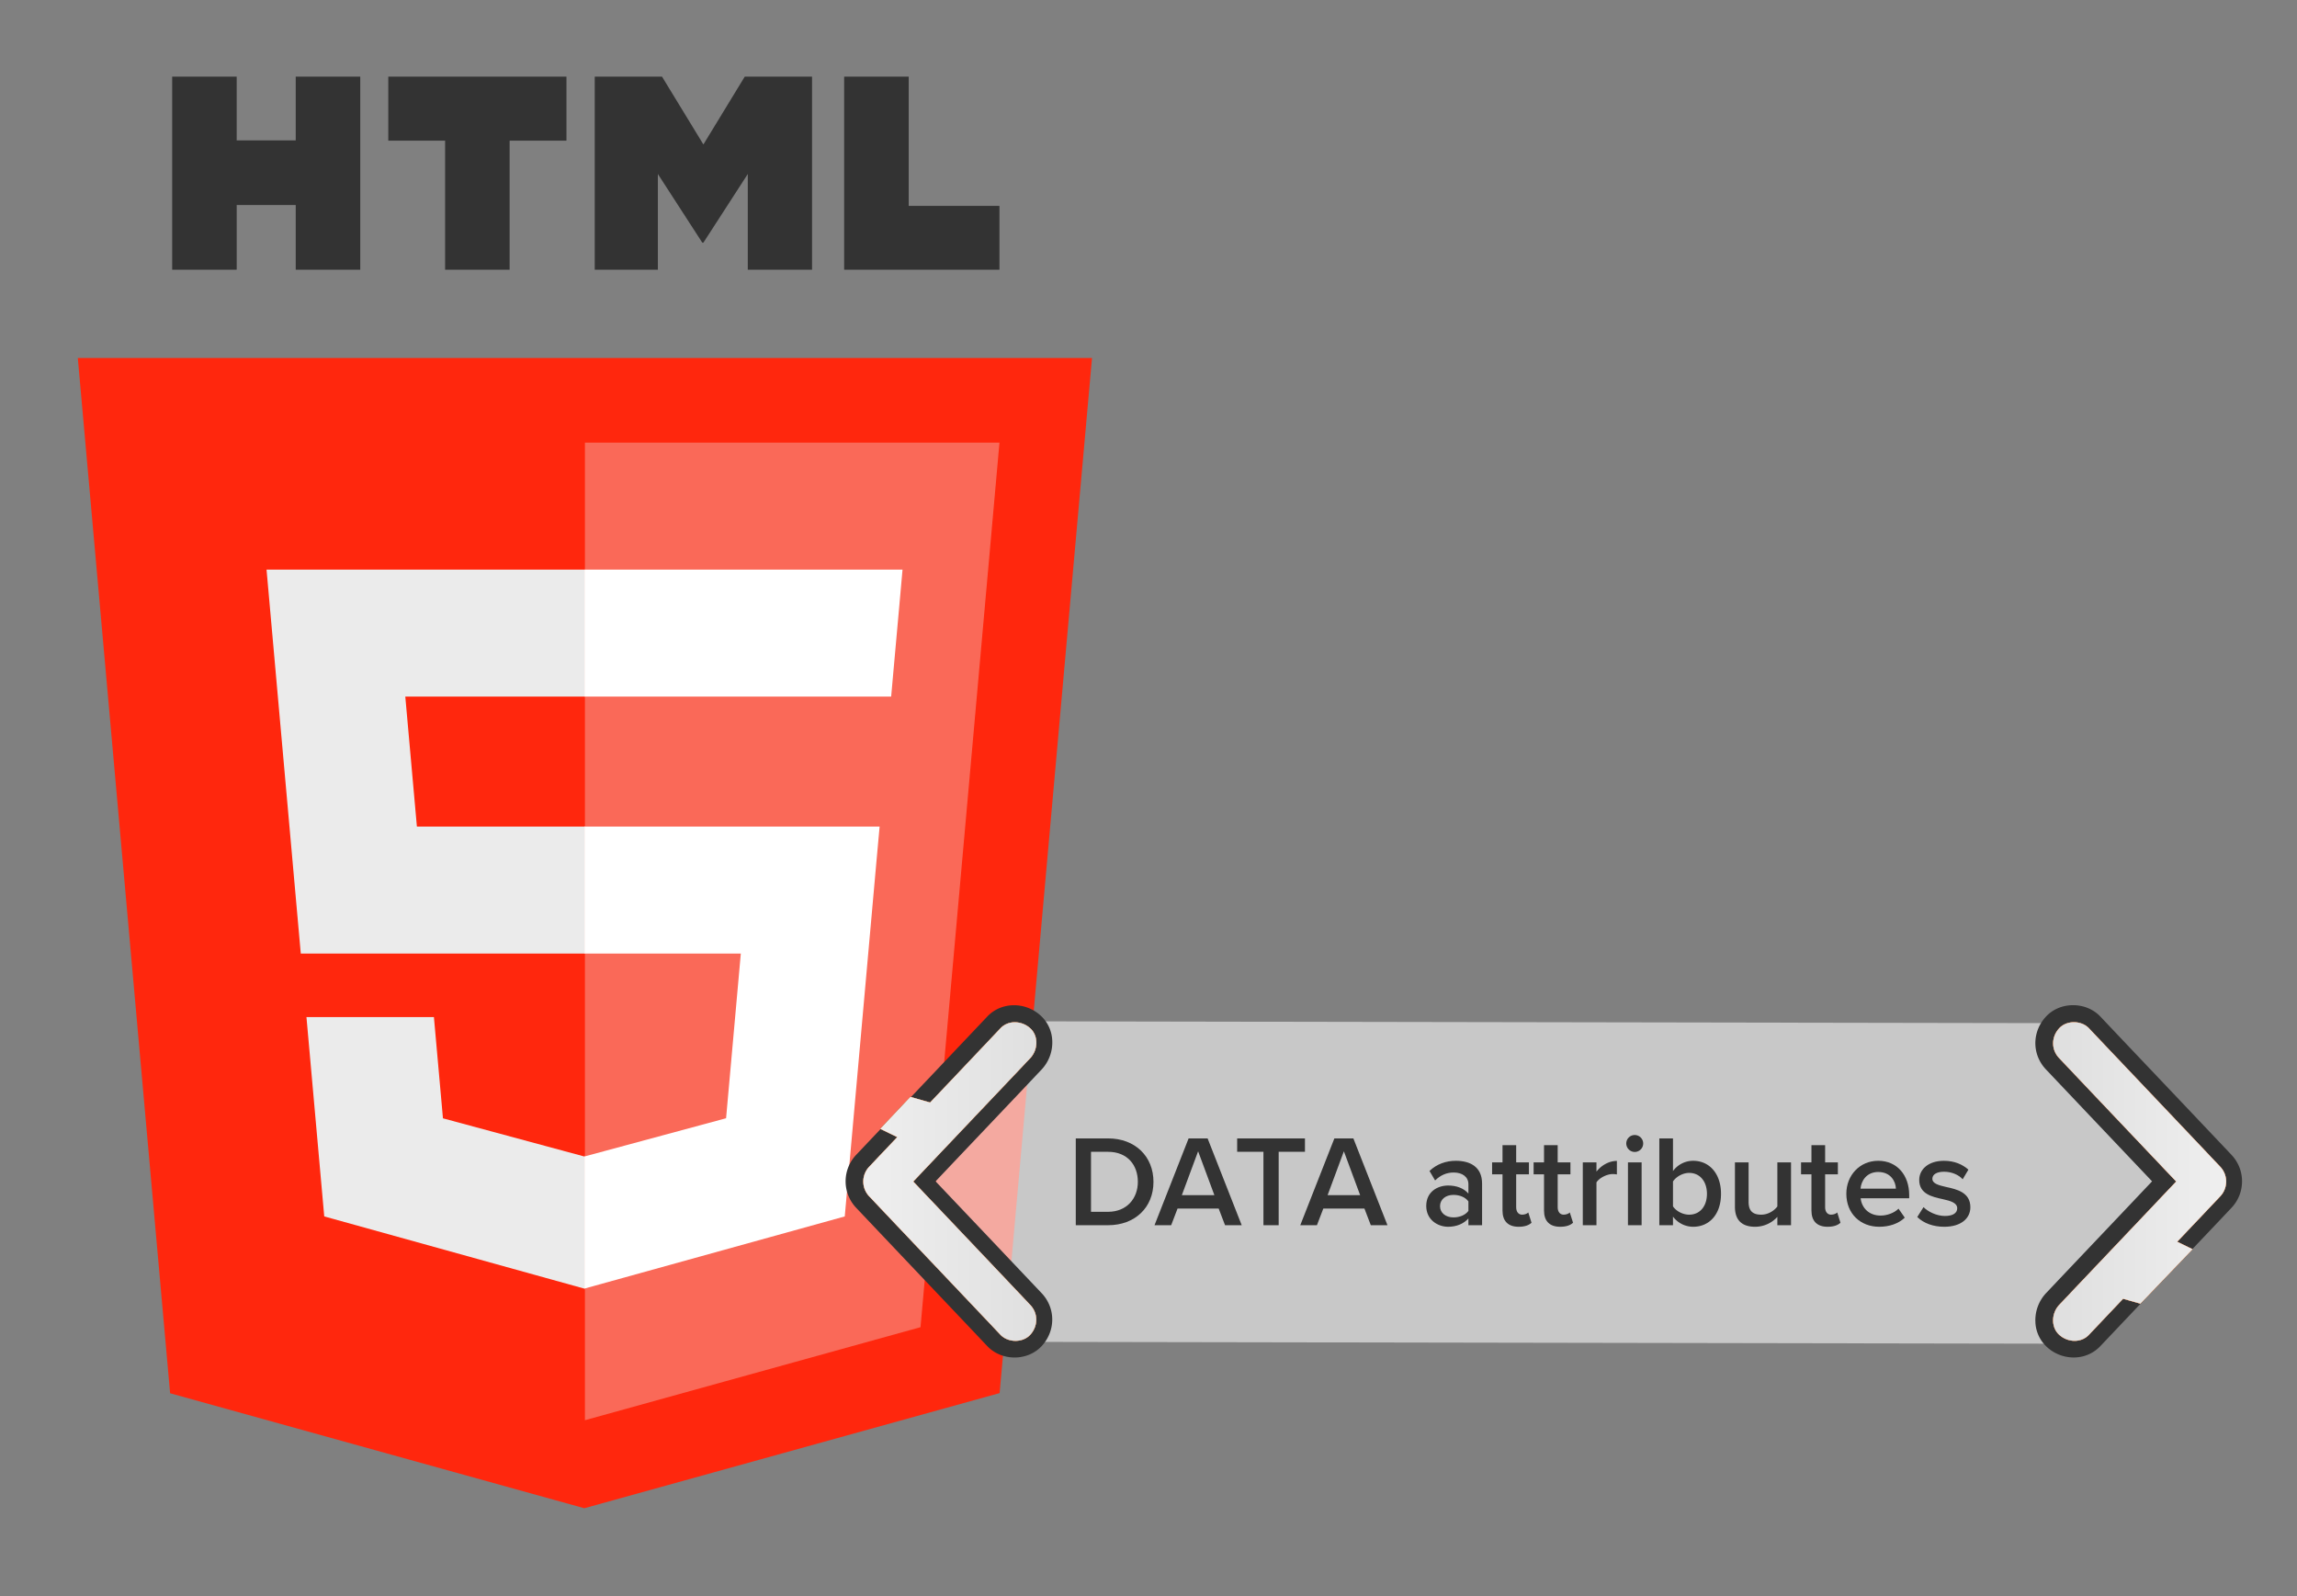 <?xml version="1.0" encoding="UTF-8"?> <svg xmlns="http://www.w3.org/2000/svg" xmlns:xlink="http://www.w3.org/1999/xlink" preserveAspectRatio="xMidYMid meet" width="3177" height="2208" viewBox="0 0 3177 2208"><rect x="0" y="0" width="3177" height="2208" fill="#808080" stroke="none"/><defs><style>.cls-1{isolation:isolate;}.cls-2{fill:#ff270d;}.cls-3,.cls-7{fill:#efefef;}.cls-3{opacity:0.33;mix-blend-mode:screen;}.cls-4{fill:#ebebeb;}.cls-5{fill:#333;}.cls-6{fill:#fff;}.cls-7{opacity:0.65;}.cls-8{mix-blend-mode:difference;}.cls-9{fill:#f60;}.cls-10{fill:url(#linear-gradient);}.cls-11{mix-blend-mode:saturation;}.cls-12{fill:url(#linear-gradient-3);}</style><linearGradient id="linear-gradient" x1="1194.034" y1="1634.145" x2="3079.006" y2="1634.145" gradientUnits="userSpaceOnUse"><stop offset="0.074" stop-color="#4890cd"></stop><stop offset="0.409" stop-color="#89c9ee"></stop><stop offset="0.557" stop-color="#89c9ee"></stop><stop offset="0.934" stop-color="#4890cd"></stop></linearGradient><linearGradient id="linear-gradient-3" x1="1194.034" y1="1634.145" x2="3079.006" y2="1634.145" gradientUnits="userSpaceOnUse"><stop offset="0" stop-color="#efefef"></stop><stop offset="0.286" stop-color="#ccc"></stop><stop offset="0.725" stop-color="#ccc"></stop><stop offset="1" stop-color="#efefef"></stop></linearGradient></defs><g class="cls-1"><g id="html5"><path class="cls-2" d="M1510.381,495.118l-127.794,1431.63L808.142,2086l-572.861-159.032L107.619,495.118H1510.381Z"></path><path class="cls-3" d="M809,1964.271l464.18-128.685L1382.383,612.19H809Z"></path><path class="cls-4" d="M560.571,963.417H809V787.806H368.651l4.201,47.112,43.164,483.937H809V1143.245H576.621ZM600.15,1406.663H423.863l24.601,275.736,359.728,99.856.808-.22V1599.325l-.77.203L612.654,1546.719,600.15,1406.663Z"></path><path class="cls-5" d="M238.13,106h89.243v88.171h81.638V106H498.26V373.004H409.017V283.596H327.378v89.408H238.135V106Zm377.483,88.545H537.058V106H783.475v88.545H704.872V373.004H615.629V194.545h-.017ZM822.582,106h93.054l57.241,93.818L1030.062,106h93.092V373.004h-88.88V240.662l-61.398,94.934h-1.54L909.9,240.662V373.004H822.582Zm344.986,0h89.271V284.75h125.501v88.253H1167.562V106Z"></path><path class="cls-6" d="M808.395,1318.855h216.246l-20.389,227.754L808.39,1599.474v182.698l360.013-99.773,2.639-29.671,41.273-462.327,4.284-47.157H808.395v175.611Zm0-355.868v.429h424.183l3.519-39.469,8.006-89.029,4.196-47.112H808.395V962.988Z"></path></g><g id="bg"><path class="cls-7" d="M2890.501,1858.499l-1505.264-2.645c-121.97-121.97-121.23-320.463,1.652-443.345l1505.264,2.645C3014.124,1537.124,3013.384,1735.616,2890.501,1858.499Z"></path></g><g id="data_attributes" data-name="data attributes"><path class="cls-5" d="M1487.917,1574.495h44.639c37.438,0,62.817,24.839,62.817,60.118,0,35.277-25.379,59.938-62.817,59.938H1487.917Zm44.639,101.517c26.099,0,41.218-18.72,41.218-41.398,0-23.22-14.399-41.579-41.218-41.579h-23.579v82.978Z"></path><path class="cls-5" d="M1685.555,1671.512h-56.877l-8.82,23.039h-23.039l47.158-120.056h26.279l47.158,120.056H1694.375Zm-50.938-18.539h44.998l-22.499-60.658Z"></path><path class="cls-5" d="M1747.477,1593.034h-36.358v-18.539h93.776v18.539h-36.359v101.517h-21.059Z"></path><path class="cls-5" d="M1887.156,1671.512h-56.877l-8.82,23.039H1798.42l47.158-120.056h26.279l47.158,120.056h-23.039Zm-50.937-18.539h44.998l-22.499-60.658Z"></path><path class="cls-5" d="M2030.973,1685.19c-6.48,7.38-16.559,11.52-28.078,11.52-14.22,0-30.239-9.54-30.239-28.799,0-19.98,16.02-28.259,30.239-28.259,11.699,0,21.779,3.78,28.078,11.16v-12.96c0-10.079-8.279-16.199-20.339-16.199-9.72,0-18.179,3.6-25.739,10.98l-7.739-13.14c10.079-9.54,22.679-14.039,36.538-14.039,19.26,0,36.179,8.1,36.179,31.499v57.598h-18.899Zm0-23.579c-4.319-5.939-12.419-9-20.699-9-10.619,0-18.539,6.121-18.539,15.66,0,9.359,7.92,15.479,18.539,15.479,8.28,0,16.38-3.06,20.699-9Z"></path><path class="cls-5" d="M2078.135,1674.391v-50.217h-14.399v-16.561h14.399v-23.758h18.899v23.758h17.639v16.561h-17.639v45.537c0,5.939,2.88,10.26,8.279,10.26,3.6,0,7.019-1.44,8.46-3.06l4.5,14.22c-3.42,3.239-9,5.579-17.819,5.579C2085.874,1696.71,2078.135,1688.791,2078.135,1674.391Z"></path><path class="cls-5" d="M2135.552,1674.391v-50.217h-14.399v-16.561h14.399v-23.758h18.899v23.758H2172.09v16.561h-17.639v45.537c0,5.939,2.88,10.26,8.279,10.26,3.6,0,7.019-1.44,8.46-3.06l4.499,14.22c-3.419,3.239-8.999,5.579-17.818,5.579C2143.291,1696.71,2135.552,1688.791,2135.552,1674.391Z"></path><path class="cls-5" d="M2189.19,1607.613h18.899v12.78c6.479-8.28,16.919-14.76,28.259-14.76v18.72a27.832,27.832,0,0,0-5.939-.541c-7.92,0-18.539,5.4-22.319,11.52v59.219H2189.19Z"></path><path class="cls-5" d="M2249.307,1581.515a11.7,11.7,0,1,1,11.699,11.7A11.793,11.793,0,0,1,2249.307,1581.515Zm2.34,26.099h18.899v86.938h-18.899Z"></path><path class="cls-5" d="M2295.026,1574.495h18.899v45.179a34.376,34.376,0,0,1,27.898-14.22c22.319,0,38.519,17.64,38.519,45.718,0,28.619-16.379,45.538-38.519,45.538a34.947,34.947,0,0,1-27.898-14.039v11.88h-18.899Zm41.219,105.476c15.119,0,24.659-11.879,24.659-28.799s-9.54-28.979-24.659-28.979c-8.819,0-18.18,5.399-22.319,11.879v34.379C2318.065,1674.932,2327.426,1679.971,2336.245,1679.971Z"></path><path class="cls-5" d="M2458.282,1683.031a41.667,41.667,0,0,1-30.778,13.679c-18.72,0-27.899-9.72-27.899-27.538v-61.559h18.899v54.719c0,13.499,6.84,17.639,17.459,17.639,9.54,0,17.819-5.399,22.319-11.34v-61.018h18.899v86.938h-18.899Z"></path><path class="cls-5" d="M2505.442,1674.391v-50.217H2491.043v-16.561h14.399v-23.758h18.899v23.758h17.639v16.561h-17.639v45.537c0,5.939,2.88,10.26,8.279,10.26,3.6,0,7.02-1.44,8.46-3.06l4.499,14.22c-3.419,3.239-8.999,5.579-17.818,5.579C2513.182,1696.71,2505.442,1688.791,2505.442,1674.391Z"></path><path class="cls-5" d="M2597.777,1605.454c26.1,0,42.839,19.98,42.839,47.338v4.5h-67.138c1.44,13.14,11.34,23.939,27.719,23.939,8.46,0,18.54-3.42,24.659-9.539l8.64,12.42c-8.64,8.279-21.419,12.599-35.278,12.599-26.099,0-45.538-18.179-45.538-45.718C2553.68,1625.793,2572.039,1605.454,2597.777,1605.454Zm-24.479,38.519h48.958c-.36-10.26-7.38-23.039-24.48-23.039C2581.578,1620.934,2574.199,1633.352,2573.299,1643.973Z"></path><path class="cls-5" d="M2660.418,1669.531c6.12,6.3,18.18,12.24,29.518,12.24s17.1-4.141,17.1-10.62c0-7.56-9.18-10.26-19.799-12.6-14.939-3.239-32.759-7.2-32.759-26.639,0-14.22,12.239-26.459,34.198-26.459,14.76,0,25.919,5.22,33.839,12.239l-7.92,13.319c-5.22-5.939-14.94-10.44-25.738-10.44-9.9,0-16.2,3.601-16.2,9.72,0,6.66,8.64,9,18.899,11.34,15.119,3.239,33.659,7.56,33.659,28.078,0,15.3-12.78,26.999-36.179,26.999-14.76,0-28.259-4.68-37.259-13.499Z"></path></g><g id="_" data-name="&lt;&gt;"><path class="cls-5" d="M1382.484,1421.944q-30.65,32.401-61.398,64.803-48.894,51.521-97.789,103.043c-7.395,7.784-14.79,15.666-22.185,23.45a29.733,29.733,0,0,0,0,41.256q30.65,32.402,61.398,64.803l97.789,103.043c7.395,7.784,14.79,15.666,22.185,23.45,10.509,11.092,30.845,11.384,41.256,0,10.898-11.871,11.19-29.483,0-41.256q-30.65-32.402-61.398-64.803-48.894-51.521-97.789-103.043c-7.395-7.784-14.79-15.666-22.185-23.45v41.256q30.65-32.402,61.398-64.803l97.789-103.043c7.395-7.784,14.79-15.666,22.185-23.45,10.509-11.092,11.871-30.456,0-41.256-11.384-10.411-30.066-11.871-41.256,0Z"></path><path class="cls-5" d="M1403.295,1877.523c-14.528,0-28.255-5.708-37.727-15.705-3.641-3.833-7.302-7.712-10.966-11.59q-5.598-5.928-11.196-11.834l-97.798-103.054q-15.152-16.016-30.303-31.982-15.573-16.424-31.12-32.848a53.217,53.217,0,0,1,.033-73.319q5.526-5.812,11.044-11.671,5.571-5.902,11.143-11.779l97.78-103.034q15.296-16.17,30.69-32.394,15.353-16.191,30.68-32.38c19.214-20.357,52.364-20.887,73.911-1.182a49.364,49.364,0,0,1,15.939,35.029,54.702,54.702,0,0,1-14.748,39.447q-5.477,5.765-10.91,11.532-5.651,5.983-11.3,11.942L1320.67,1605.733q-13.289,14.05-26.662,28.143l85.236,89.817q15.159,16.024,30.314,31.994,15.569,16.419,31.11,32.838c19.494,20.508,19.613,51.92.238,73.026-9.153,10.01-22.693,15.843-37.12,15.971C1403.621,1877.522,1403.457,1877.523,1403.295,1877.523ZM1252.908,1675.28q13.278,14.002,26.531,28.005l97.762,103.017q5.636,5.93,11.29,11.932,5.442,5.767,10.887,11.51a5.629,5.629,0,0,0,3.995,1.174,5.129,5.129,0,0,0,3.171-.851c2.126-2.319,3.456-6.162.306-9.477q-15.569-16.462-31.113-32.838-15.171-16.003-30.323-32.006l-83.507-87.995-2.609,2.757A23.246,23.246,0,0,1,1252.908,1675.28Zm-33.841-47.107q-.531.559-1.062,1.118a6.419,6.419,0,0,0,.003,9.157q.527.561,1.059,1.121Zm33.831-35.722a23.254,23.254,0,0,1,6.367,4.74q1.324,1.398,2.652,2.798,12.47-13.155,24.923-26.31l97.813-103.069q5.613-5.907,11.206-11.845,5.496-5.818,10.986-11.612a8.261,8.261,0,0,0,1.987-5.644,3.526,3.526,0,0,0-.774-2.329c-2.407-2.202-6.756-3.221-8.619-1.252-.01.009-.018.019-.028.028q-15.334,16.212-30.715,32.422-15.353,16.191-30.68,32.38Zm129.585-170.507h0Z"></path><path class="cls-5" d="M2846.82,1463.2q30.65,32.401,61.398,64.803l97.789,103.043c7.395,7.784,14.79,15.666,22.185,23.45V1613.24q-30.65,32.401-61.398,64.803l-97.789,103.043c-7.395,7.784-14.79,15.666-22.185,23.45-10.509,11.092-11.871,30.456,0,41.256,11.384,10.509,30.066,11.871,41.256,0q30.65-32.402,61.398-64.803l97.789-103.043c7.395-7.784,14.79-15.666,22.185-23.45a29.733,29.733,0,0,0,0-41.256q-30.65-32.402-61.398-64.803l-97.789-103.043c-7.395-7.784-14.79-15.666-22.185-23.45-10.509-11.092-30.845-11.384-41.256,0-10.995,11.871-11.287,29.483,0,41.256Z"></path><path class="cls-5" d="M2868.037,1877.48a54.585,54.585,0,0,1-37.024-14.566,49.301,49.301,0,0,1-15.858-34.962,54.683,54.683,0,0,1,14.748-39.441q5.518-5.81,10.994-11.621,5.609-5.939,11.216-11.855l97.777-103.033q13.293-14.05,26.662-28.143l-85.239-89.817q-15.554-16.445-31.107-32.834-15.144-15.969-30.263-31.938c-19.686-20.594-19.788-52.033-.223-73.16,9.087-9.937,22.63-15.77,37.057-15.896,14.7-.109,28.64,5.593,38.212,15.704,3.742,3.938,7.509,7.927,11.274,11.915q5.446,5.769,10.89,11.512l97.797,103.05q15.554,16.445,31.107,32.834,15.171,15.997,30.316,31.995a53.218,53.218,0,0,1-.033,73.32q-5.602,5.894-11.196,11.834-5.496,5.82-10.989,11.614l-97.782,103.035q-15.497,16.382-31.095,32.821-15.152,15.978-30.278,31.956A50.471,50.471,0,0,1,2868.037,1877.48Zm140.607-209.733q-12.474,13.155-24.923,26.31l-97.813,103.069q-5.571,5.865-11.125,11.758-5.537,5.862-11.07,11.7a8.251,8.251,0,0,0-1.987,5.64,3.528,3.528,0,0,0,.776,2.333c2.435,2.25,6.741,3.235,8.614,1.252q15.178-16.045,30.344-32.026,15.558-16.403,31.085-32.806l85.117-89.691a23.238,23.238,0,0,1-6.364-4.738Q3009.972,1669.149,3008.644,1667.747Zm42.849-39.58v11.396q.531-.559,1.062-1.118a6.419,6.419,0,0,0-.003-9.157C3052.199,1628.915,3051.847,1628.542,3051.493,1628.167Zm-184.232-191.35h-.073a5.127,5.127,0,0,0-3.173.853c-2.182,2.355-3.504,6.14-.374,9.405.035.037.071.073.106.111q15.114,15.977,30.278,31.956,15.573,16.424,31.12,32.848l83.509,87.993q1.305-1.379,2.609-2.759a23.293,23.293,0,0,1,6.389-4.77q-13.278-14.002-26.531-28.006l-97.765-103.015q-5.48-5.772-10.981-11.607-5.594-5.93-11.193-11.833A6.05,6.05,0,0,0,2867.261,1436.818Z"></path><g class="cls-8"><path class="cls-5" d="M1402.795,1486.926c7.394-7.784,14.789-15.665,22.184-23.45,10.508-11.092,11.871-30.456,0-41.256-11.384-10.411-30.066-11.871-41.256,0q-30.65,32.402-61.398,64.803l-35.905,37.834-27.275-7.783-41.683,44.171,23.54,11.47q-8.233,8.675-16.465,17.351c-7.395,7.784-14.79,15.666-22.185,23.45a29.734,29.734,0,0,0,0,41.256q30.65,32.402,61.398,64.803,48.895,51.521,97.789,103.043c7.395,7.784,14.79,15.666,22.185,23.45,10.509,11.092,30.844,11.384,41.256,0,10.898-11.871,11.19-29.483,0-41.256q-30.65-32.402-61.398-64.803-48.894-51.521-97.789-103.043c-.885-.932-1.77-1.873-2.655-2.807q20.944-22.095,41.868-44.19Q1353.901,1538.448,1402.795,1486.926Z"></path><path class="cls-5" d="M3070.687,1613.517q-30.65-32.402-61.398-64.803l-97.788-103.043c-7.395-7.784-14.79-15.666-22.185-23.45-10.508-11.092-30.845-11.384-41.256,0-10.996,11.871-11.287,29.482,0,41.256q30.649,32.402,61.397,64.803,48.894,51.521,97.789,103.043c.885.932,1.77,1.873,2.655,2.807q-20.943,22.095-41.868,44.19-48.894,51.521-97.789,103.043c-7.395,7.784-14.79,15.665-22.184,23.45-10.509,11.092-11.871,30.456,0,41.256,11.384,10.509,30.066,11.871,41.256,0q23.554-24.9,47.182-49.799l23.927,6.828,72.176-75.314-21.288-10.373,37.189-39.188c7.395-7.784,14.79-15.666,22.185-23.45A29.734,29.734,0,0,0,3070.687,1613.517Z"></path></g><path class="cls-9" d="M1402.795,1486.926c7.394-7.784,14.789-15.665,22.184-23.45,10.508-11.092,11.871-30.456,0-41.256-11.384-10.411-30.066-11.871-41.256,0q-30.65,32.402-61.398,64.803l-35.905,37.834-27.275-7.783-41.683,44.171,23.54,11.47q-8.233,8.675-16.465,17.351c-7.395,7.784-14.79,15.666-22.185,23.45a29.734,29.734,0,0,0,0,41.256q30.65,32.402,61.398,64.803,48.895,51.521,97.789,103.043c7.395,7.784,14.79,15.666,22.185,23.45,10.509,11.092,30.844,11.384,41.256,0,10.898-11.871,11.19-29.483,0-41.256q-30.65-32.402-61.398-64.803-48.894-51.521-97.789-103.043c-.885-.932-1.77-1.873-2.655-2.807q20.944-22.095,41.868-44.19Q1353.901,1538.448,1402.795,1486.926Z"></path><path class="cls-9" d="M3070.687,1613.517q-30.65-32.402-61.398-64.803l-97.788-103.043c-7.395-7.784-14.79-15.666-22.185-23.45-10.508-11.092-30.845-11.384-41.256,0-10.996,11.871-11.287,29.482,0,41.256q30.649,32.402,61.397,64.803,48.894,51.521,97.789,103.043c.885.932,1.77,1.873,2.655,2.807q-20.943,22.095-41.868,44.19-48.894,51.521-97.789,103.043c-7.395,7.784-14.79,15.665-22.184,23.45-10.509,11.092-11.871,30.456,0,41.256,11.384,10.509,30.066,11.871,41.256,0q23.554-24.9,47.182-49.799l23.927,6.828,72.176-75.314-21.288-10.373,37.189-39.188c7.395-7.784,14.79-15.666,22.185-23.45A29.734,29.734,0,0,0,3070.687,1613.517Z"></path><g class="cls-8"><path class="cls-10" d="M1402.795,1486.926c7.394-7.784,14.789-15.665,22.184-23.45,10.508-11.092,11.871-30.456,0-41.256-11.384-10.411-30.066-11.871-41.256,0q-30.65,32.402-61.398,64.803l-35.905,37.834-27.275-7.783-41.683,44.171,23.54,11.47q-8.233,8.675-16.465,17.351c-7.395,7.784-14.79,15.666-22.185,23.45a29.734,29.734,0,0,0,0,41.256q30.65,32.402,61.398,64.803,48.895,51.521,97.789,103.043c7.395,7.784,14.79,15.666,22.185,23.45,10.509,11.092,30.844,11.384,41.256,0,10.898-11.871,11.19-29.483,0-41.256q-30.65-32.402-61.398-64.803-48.894-51.521-97.789-103.043c-.885-.932-1.77-1.873-2.655-2.807q20.944-22.095,41.868-44.19Q1353.901,1538.448,1402.795,1486.926Z"></path><path class="cls-10" d="M3070.687,1613.517q-30.65-32.402-61.398-64.803l-97.788-103.043c-7.395-7.784-14.79-15.666-22.185-23.45-10.508-11.092-30.845-11.384-41.256,0-10.996,11.871-11.287,29.482,0,41.256q30.649,32.402,61.397,64.803,48.894,51.521,97.789,103.043c.885.932,1.77,1.873,2.655,2.807q-20.943,22.095-41.868,44.19-48.894,51.521-97.789,103.043c-7.395,7.784-14.79,15.665-22.184,23.45-10.509,11.092-11.871,30.456,0,41.256,11.384,10.509,30.066,11.871,41.256,0q23.554-24.9,47.182-49.799l23.927,6.828,72.176-75.314-21.288-10.373,37.189-39.188c7.395-7.784,14.79-15.666,22.185-23.45A29.734,29.734,0,0,0,3070.687,1613.517Z"></path></g><g class="cls-11"><path class="cls-9" d="M1402.795,1486.926c7.394-7.784,14.789-15.665,22.184-23.45,10.508-11.092,11.871-30.456,0-41.256-11.384-10.411-30.066-11.871-41.256,0q-30.65,32.402-61.398,64.803l-35.905,37.834-27.275-7.783-41.683,44.171,23.54,11.47q-8.233,8.675-16.465,17.351c-7.395,7.784-14.79,15.666-22.185,23.45a29.734,29.734,0,0,0,0,41.256q30.65,32.402,61.398,64.803,48.895,51.521,97.789,103.043c7.395,7.784,14.79,15.666,22.185,23.45,10.509,11.092,30.844,11.384,41.256,0,10.898-11.871,11.19-29.483,0-41.256q-30.65-32.402-61.398-64.803-48.894-51.521-97.789-103.043c-.885-.932-1.77-1.873-2.655-2.807q20.944-22.095,41.868-44.19Q1353.901,1538.448,1402.795,1486.926Z"></path><path class="cls-9" d="M3070.687,1613.517q-30.65-32.402-61.398-64.803l-97.788-103.043c-7.395-7.784-14.79-15.666-22.185-23.45-10.508-11.092-30.845-11.384-41.256,0-10.996,11.871-11.287,29.482,0,41.256q30.649,32.402,61.397,64.803,48.894,51.521,97.789,103.043c.885.932,1.77,1.873,2.655,2.807q-20.943,22.095-41.868,44.19-48.894,51.521-97.789,103.043c-7.395,7.784-14.79,15.665-22.184,23.45-10.509,11.092-11.871,30.456,0,41.256,11.384,10.509,30.066,11.871,41.256,0q23.554-24.9,47.182-49.799l23.927,6.828,72.176-75.314-21.288-10.373,37.189-39.188c7.395-7.784,14.79-15.666,22.185-23.45A29.734,29.734,0,0,0,3070.687,1613.517Z"></path><g class="cls-8"><path class="cls-12" d="M1402.795,1486.926c7.394-7.784,14.789-15.665,22.184-23.45,10.508-11.092,11.871-30.456,0-41.256-11.384-10.411-30.066-11.871-41.256,0q-30.65,32.402-61.398,64.803l-35.905,37.834-27.275-7.783-41.683,44.171,23.54,11.47q-8.233,8.675-16.465,17.351c-7.395,7.784-14.79,15.666-22.185,23.45a29.734,29.734,0,0,0,0,41.256q30.65,32.402,61.398,64.803,48.895,51.521,97.789,103.043c7.395,7.784,14.79,15.666,22.185,23.45,10.509,11.092,30.844,11.384,41.256,0,10.898-11.871,11.19-29.483,0-41.256q-30.65-32.402-61.398-64.803-48.894-51.521-97.789-103.043c-.885-.932-1.77-1.873-2.655-2.807q20.944-22.095,41.868-44.19Q1353.901,1538.448,1402.795,1486.926Z"></path><path class="cls-12" d="M3070.687,1613.517q-30.65-32.402-61.398-64.803l-97.788-103.043c-7.395-7.784-14.79-15.666-22.185-23.45-10.508-11.092-30.845-11.384-41.256,0-10.996,11.871-11.287,29.482,0,41.256q30.649,32.402,61.397,64.803,48.894,51.521,97.789,103.043c.885.932,1.77,1.873,2.655,2.807q-20.943,22.095-41.868,44.19-48.894,51.521-97.789,103.043c-7.395,7.784-14.79,15.665-22.184,23.45-10.509,11.092-11.871,30.456,0,41.256,11.384,10.509,30.066,11.871,41.256,0q23.554-24.9,47.182-49.799l23.927,6.828,72.176-75.314-21.288-10.373,37.189-39.188c7.395-7.784,14.79-15.666,22.185-23.45A29.734,29.734,0,0,0,3070.687,1613.517Z"></path></g></g></g></g></svg> 